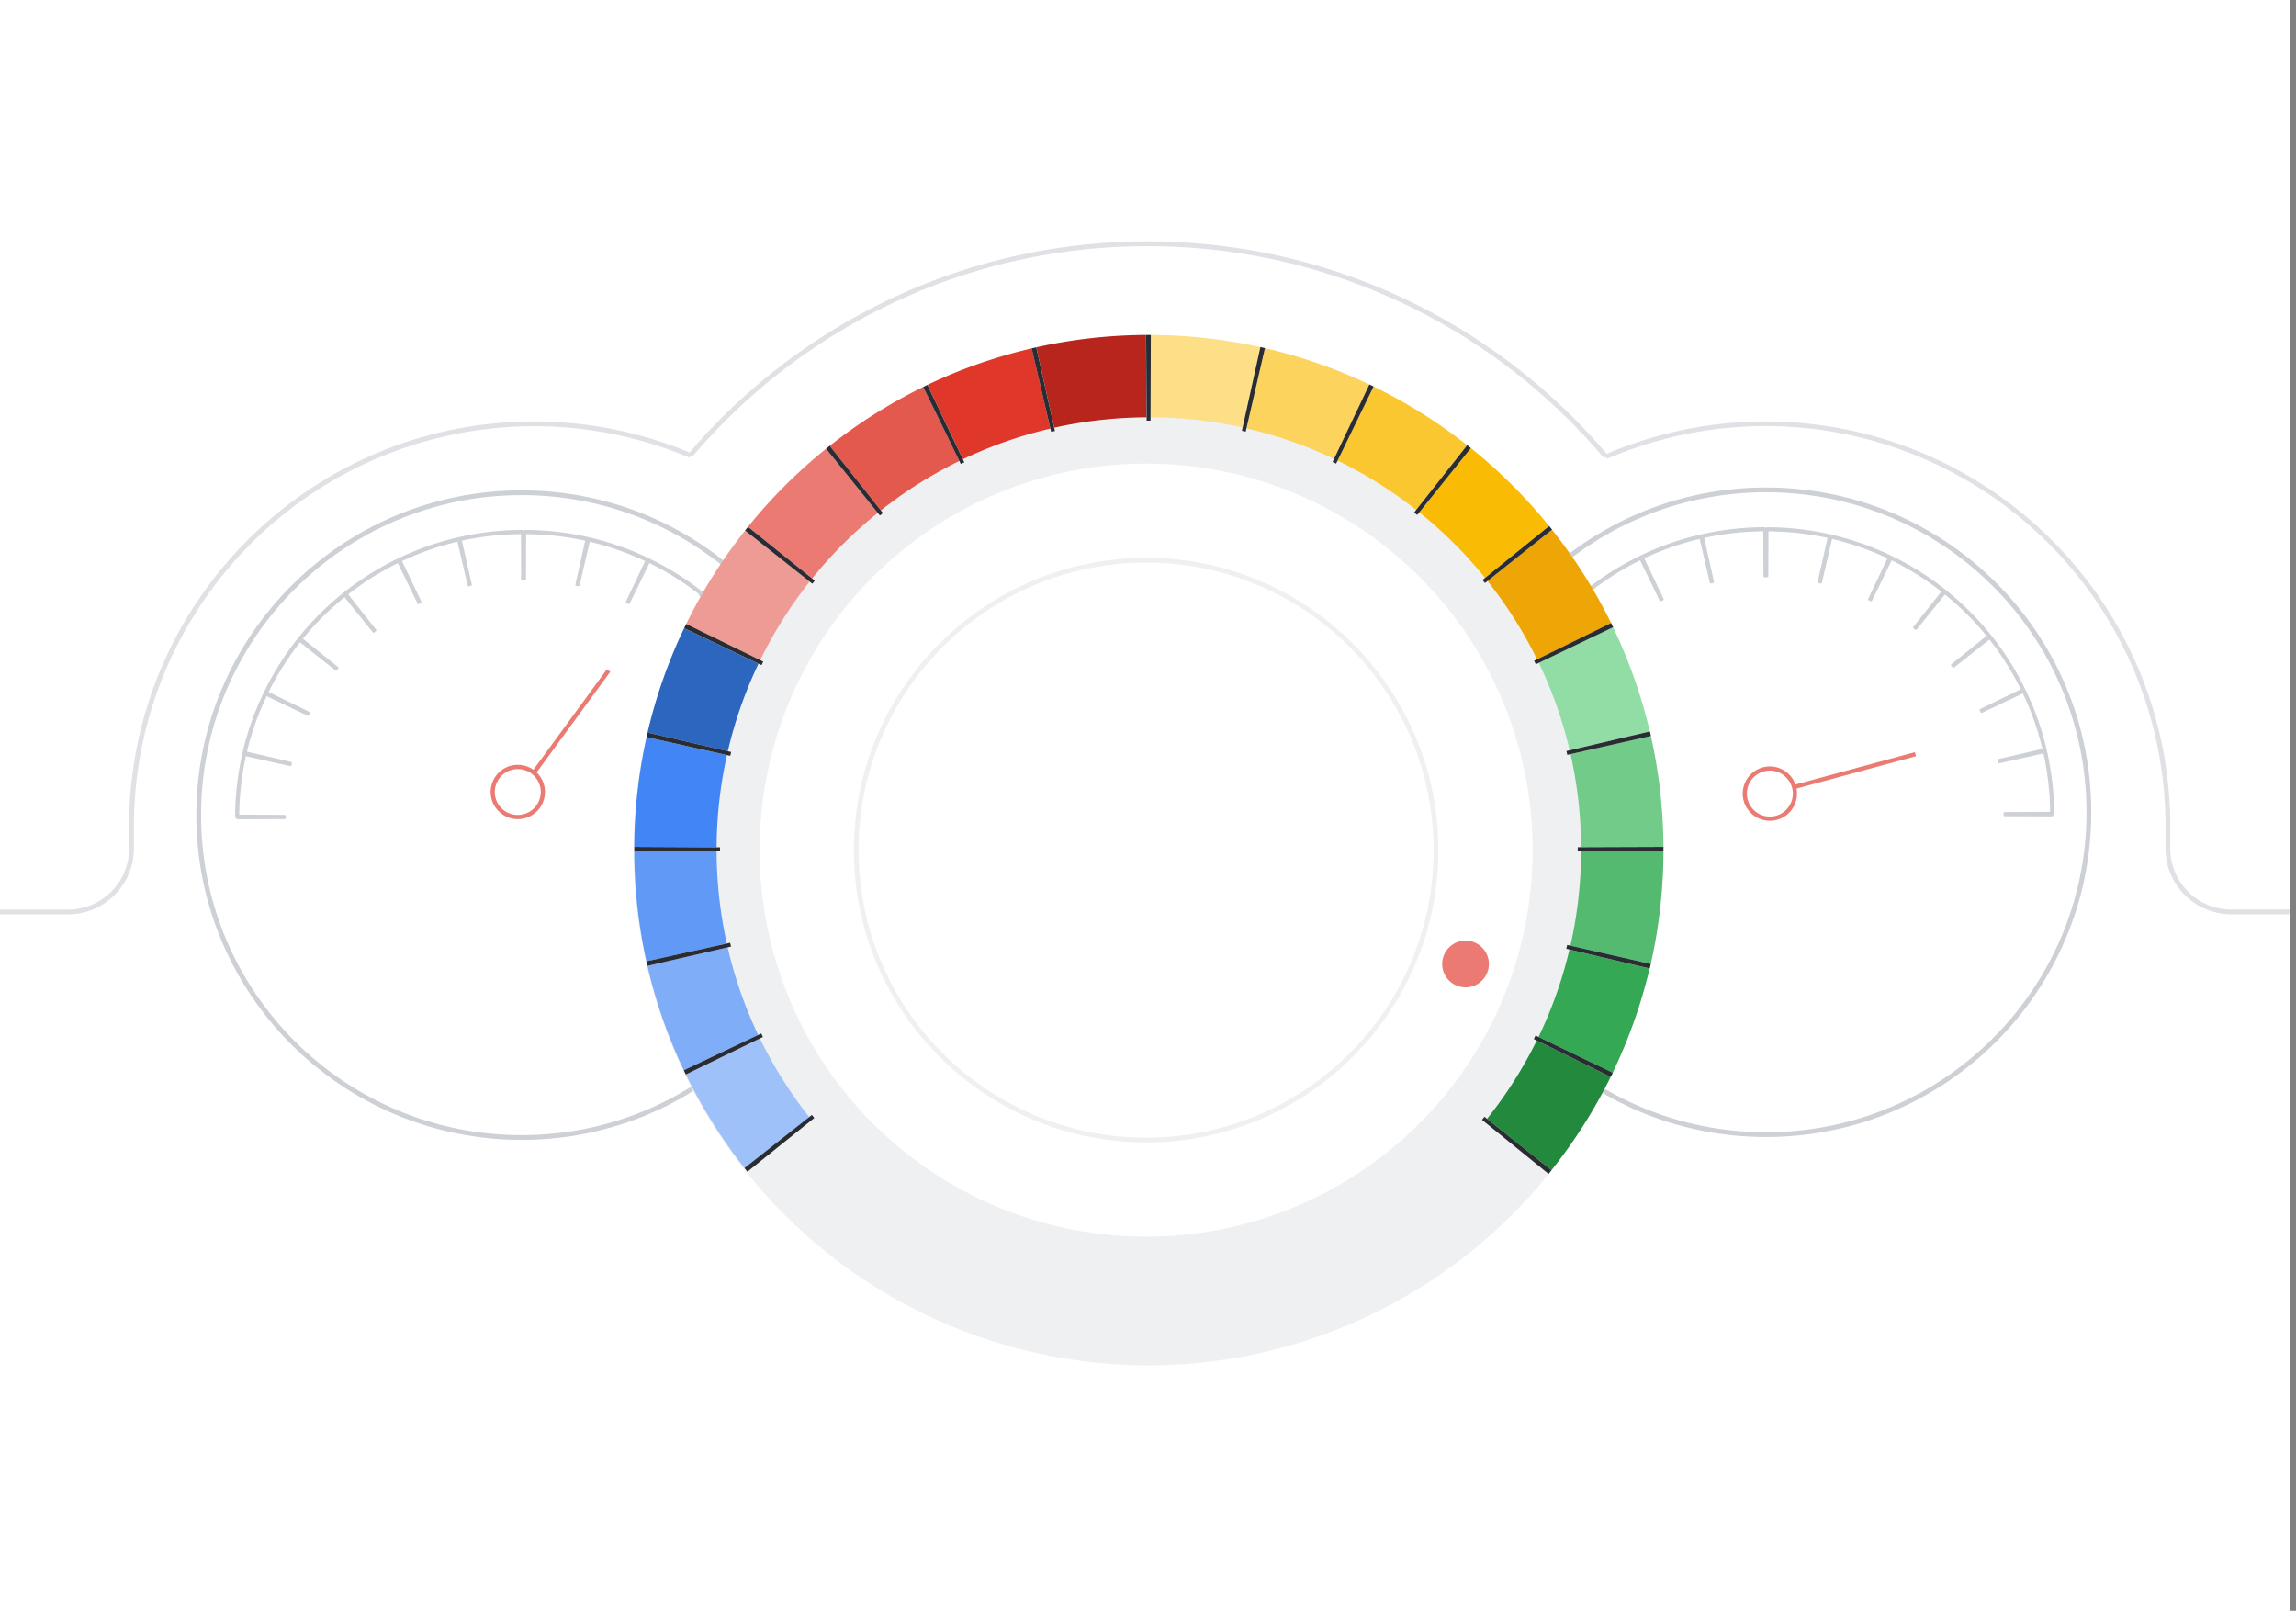 <svg xmlns="http://www.w3.org/2000/svg" xmlns:xlink="http://www.w3.org/1999/xlink" id="Layer_1" data-name="Layer 1" viewBox="0 0 1446.51 1014.73"><rect x="0" y="0" width="1446.51" height="1014.73" fill="#808080" stroke="none"/><defs><style>.cls-1,.cls-4{fill:none;}.cls-2,.cls-28{fill:#fff;}.cls-3{clip-path:url(#clip-path);}.cls-4{stroke:#cdd0d5;}.cls-28,.cls-4{stroke-miterlimit:10;stroke-width:3px;}.cls-5{fill:#dfe1e5;}.cls-6{fill:#ea7a72;}.cls-7{fill:#cdd0d5;}.cls-8{fill:#eff0f2;}.cls-9{fill:#ef9b95;}.cls-10{fill:#df382b;}.cls-11{fill:#b7251d;}.cls-12{fill:#e4594e;}.cls-13{fill:#73cb8a;}.cls-14{fill:#92dda6;}.cls-15{fill:#23893c;}.cls-16{fill:#53ba6f;}.cls-17{fill:#34a853;}.cls-18{fill:#2c66bf;}.cls-19{fill:#4285f4;}.cls-20{fill:#6199f6;}.cls-21{fill:#80adf7;}.cls-22{fill:#9fc1f9;}.cls-23{fill:#fbc730;}.cls-24{fill:#fcd35c;}.cls-25{fill:#fddf87;}.cls-26{fill:#eda606;}.cls-27{fill:#fabb05;}.cls-28{stroke:#eff0f2;}.cls-29{fill:#292d33;}</style><clipPath id="clip-path"><rect class="cls-1" y="-2.54" width="1442.39" height="1017.27"></rect></clipPath></defs><title>Artboard 1 copy</title><rect class="cls-2" width="1442.39" height="1017.27"></rect><g class="cls-3"><rect class="cls-2" y="-2.54" width="1442.39" height="1017.27"></rect></g><g class="cls-3"><rect class="cls-2" y="-1.41" width="1442.39" height="1017.27"></rect><ellipse class="cls-4" cx="328.61" cy="513.5" rx="203.42" ry="203.09"></ellipse><ellipse class="cls-4" cx="1112.61" cy="511.69" rx="203.42" ry="203.09"></ellipse><path class="cls-5" d="M1405.79,573a38.51,38.51,0,0,1-38.5-38.5V514h-.08C1363.76,376.18,1251,265.52,1112.3,265.52a254.22,254.22,0,0,0-100.06,20.39C942.64,204,838.87,152.07,723,152.07c-115.49,0-219,51.61-288.55,133a254.27,254.27,0,0,0-98.08-19.56C197.7,265.52,84.89,376.18,81.44,514h-.08v20.5A38.5,38.5,0,0,1,42.86,573h-66.8v3h66.8a41.5,41.5,0,0,0,41.5-41.5v-14A252.13,252.13,0,0,1,434.43,288.32l.66-1.56,1.07.91h0c69.06-81.14,171.93-132.6,286.82-132.6,115.38,0,218.62,51.89,287.69,133.62l1.14-1,.6,1.38a252,252,0,0,1,351.88,231.41h0v14a41.5,41.5,0,0,0,41.5,41.5h148.13v-3H1405.79Z"></path><polyline class="cls-6" points="328.35 499.92 384.49 423.18 382.36 421.62 326.22 498.36"></polyline><path class="cls-2" d="M341.61,495.38a15.79,15.79,0,1,0-11.85,18.92A15.8,15.8,0,0,0,341.61,495.38Z"></path><path class="cls-6" d="M341.61,495.38l1.28-.3c-.05-.22-.1-.44-.16-.66a17.11,17.11,0,0,0-20.35-12.17l-.66.16a17.11,17.11,0,0,0-12.17,20.34c.05.23.11.45.17.67a17.11,17.11,0,0,0,20.34,12.17l.66-.17a17.1,17.1,0,0,0,12.17-20.34l-1.28.3-1.29.29A14.48,14.48,0,0,1,330,512.88l-.56.14a14.48,14.48,0,0,1-17.21-10.3c-.05-.18-.1-.37-.14-.56A14.46,14.46,0,0,1,322.41,485l.57-.14a14.46,14.46,0,0,1,17.2,10.29c.05.18.1.37.14.56Z"></path><path class="cls-7" d="M330.35,333.84v.26h-.94v-.26A181.29,181.29,0,0,0,148.12,515.13h.66v.31a.65.65,0,0,0,.66.65l30-.11h0a.52.52,0,0,0,.21,0,.86.86,0,0,0,.2-.13h0a.6.6,0,0,0,.14-.21.58.58,0,0,0,.05-.26h0V514a.65.65,0,0,0-.65-.66l-28.66-.15a179.59,179.59,0,0,1,4.2-36.78l27.9,6.22h0l.06,0a.67.67,0,0,0,.72-.52l.3-1.32a.67.67,0,0,0-.08-.5.64.64,0,0,0-.41-.29l-27.84-6.48A177.58,177.58,0,0,1,168,438.57l25.72,12.27h0l.13.05a.65.65,0,0,0,.74-.36l.59-1.22a.65.65,0,0,0-.3-.88l-25.61-12.51A179.11,179.11,0,0,1,189,404.64l22.3,17.65a.68.68,0,0,0,.93-.11c.28-.36.56-.71.85-1.06a.66.66,0,0,0-.1-.93l-22.13-17.84a178.28,178.28,0,0,1,12.22-13.55,180.52,180.52,0,0,1,14-12.55l17.8,22.08a.66.66,0,0,0,.93.1l1.06-.84a.67.67,0,0,0,.1-.93l-17.6-22.25a178.73,178.73,0,0,1,31.3-19.66l12.43,25.45a.66.66,0,0,0,.74.35.84.84,0,0,0,.14-.06h0l1.22-.59a.65.65,0,0,0,.31-.88l-12.2-25.55a177,177,0,0,1,34.9-12.21l6.42,27.55a.66.66,0,0,0,.3.41.67.67,0,0,0,.5.08l1.32-.3a.64.64,0,0,0,.41-.29.64.64,0,0,0,.09-.5L291,340.62a178.94,178.94,0,0,1,37.22-4.13l.09,28.27a.65.65,0,0,0,.2.47.66.66,0,0,0,.46.19h1.74a.7.7,0,0,0,.47-.19.68.68,0,0,0,.19-.47l.09-28.27a178.94,178.94,0,0,1,37.22,4.13l-6.17,27.6a.73.73,0,0,0,.09.5.67.67,0,0,0,.41.29l1.33.3a.65.65,0,0,0,.49-.08.66.66,0,0,0,.3-.41l6.42-27.55a177,177,0,0,1,34.9,12.21L394.29,379a.69.69,0,0,0,0,.51.6.6,0,0,0,.33.37l1.22.59h0a.84.84,0,0,0,.14.06.66.66,0,0,0,.74-.35l12.44-25.45a179.1,179.1,0,0,1,31.3,19.66l-.37.46a4.61,4.61,0,0,1,1.85,2.39l.81-1a178.15,178.15,0,0,1,26.18,26.1l-22.13,17.84a.66.66,0,0,0-.1.93l.84,1.06a.68.68,0,0,0,.93.11l22.3-17.65a179.11,179.11,0,0,1,19.77,31.28l-25.61,12.51a.65.65,0,0,0-.3.88l.59,1.22a.65.65,0,0,0,.74.36l.14-.05h0l25.73-12.27a178.2,178.2,0,0,1,12.31,34.93L476.28,480a.65.65,0,0,0-.49.79l.3,1.32a.68.68,0,0,0,.72.52l.07,0h0l27.9-6.22a179.59,179.59,0,0,1,4.2,36.78l-28.66.15a.65.65,0,0,0-.65.66v1.36h0a.75.75,0,0,0,.05.26.6.6,0,0,0,.14.21h0a.64.64,0,0,0,.19.13.52.52,0,0,0,.21,0h.05l30,.11a.64.64,0,0,0,.47-.19.66.66,0,0,0,.19-.46v-.31h.66A181.28,181.28,0,0,0,330.35,333.84Z"></path><polyline class="cls-6" points="1114.67 498.67 1206.44 473.83 1207.13 476.37 1115.35 501.21"></polyline><path class="cls-2" d="M1128,490.92a15.79,15.79,0,1,1-22-3.94A15.79,15.79,0,0,1,1128,490.92Z"></path><path class="cls-6" d="M1128,490.92l1.08-.76.38.57a17.11,17.11,0,0,1-4.65,23.25c-.19.13-.37.26-.57.38a17.11,17.11,0,0,1-23.24-4.65l-.38-.57a17.1,17.1,0,0,1,4.65-23.24l.57-.38a17.11,17.11,0,0,1,23.24,4.64l-1.08.76-1.08.75a14.47,14.47,0,0,0-19.66-3.93l-.49.32a14.48,14.48,0,0,0-3.93,19.66l.32.48a14.48,14.48,0,0,0,19.66,3.94l.49-.33a14.47,14.47,0,0,0,3.93-19.66l-.32-.48Z"></path><path class="cls-7" d="M1113,332.12v.26H1112v-.27A181.28,181.28,0,0,0,930.75,513.41h.66v.31a.65.65,0,0,0,.66.65l30-.11h.05a.52.52,0,0,0,.21,0,.86.86,0,0,0,.2-.13h0a.6.6,0,0,0,.14-.21.58.58,0,0,0,.05-.26h0v-1.36a.65.65,0,0,0-.65-.66l-28.66-.15a179.59,179.59,0,0,1,4.2-36.78l27.9,6.22h0l.06,0a.67.67,0,0,0,.72-.52l.3-1.32a.67.67,0,0,0-.08-.5.64.64,0,0,0-.41-.29l-27.84-6.48a178.2,178.2,0,0,1,12.31-34.93l25.73,12.27h0l.13.05a.65.65,0,0,0,.74-.36l.59-1.22a.65.65,0,0,0-.3-.88L951.87,434.2a179.11,179.11,0,0,1,19.77-31.28l22.3,17.65a.68.68,0,0,0,.93-.11c.28-.36.56-.71.85-1.06a.66.66,0,0,0-.1-.93l-22.13-17.84a178.28,178.28,0,0,1,12.22-13.55,182.25,182.25,0,0,1,13.95-12.55l2.43,3a6.56,6.56,0,0,1,1.91-2.26l-2-2.59A179,179,0,0,1,1033.25,353l12.44,25.45a.66.66,0,0,0,.74.35.84.84,0,0,0,.14-.06h0l1.22-.59a.65.65,0,0,0,.31-.88l-12.2-25.55a177,177,0,0,1,34.9-12.21l6.42,27.55a.66.66,0,0,0,.3.41.67.67,0,0,0,.5.08l1.32-.3a.64.64,0,0,0,.41-.29.64.64,0,0,0,.09-.5l-6.17-27.6a178.94,178.94,0,0,1,37.22-4.13L1111,363a.65.65,0,0,0,.2.47.66.66,0,0,0,.46.19h1.74a.7.7,0,0,0,.47-.19.68.68,0,0,0,.19-.47l.09-28.27a178.94,178.94,0,0,1,37.22,4.13l-6.17,27.6a.73.73,0,0,0,.09.5.64.64,0,0,0,.41.29l1.33.3a.65.65,0,0,0,.49-.08.66.66,0,0,0,.3-.41l6.42-27.55a177,177,0,0,1,34.9,12.21l-12.2,25.55a.75.75,0,0,0,0,.51.65.65,0,0,0,.34.37l1.22.59h0a.84.84,0,0,0,.14.06.66.66,0,0,0,.74-.35L1191.77,353a179.1,179.1,0,0,1,31.3,19.66l-17.61,22.25a.66.66,0,0,0,.11.93l1.06.84a.64.64,0,0,0,.92-.1l17.81-22.08a178.15,178.15,0,0,1,26.18,26.1l-22.14,17.84a.67.67,0,0,0-.1.93c.29.35.57.7.85,1.06a.68.68,0,0,0,.93.11l22.3-17.65a179.11,179.11,0,0,1,19.77,31.28l-25.61,12.51a.65.65,0,0,0-.3.88l.59,1.22a.65.65,0,0,0,.74.36l.13-.05h0l25.73-12.27a178.2,178.2,0,0,1,12.31,34.93l-27.84,6.48a.65.65,0,0,0-.49.79l.3,1.32a.67.67,0,0,0,.72.52l.07,0h0l27.9-6.22a179.59,179.59,0,0,1,4.2,36.78l-28.66.15a.66.66,0,0,0-.65.66v1.36h0a.75.75,0,0,0,0,.26.6.6,0,0,0,.14.21h0a.64.64,0,0,0,.19.13.52.52,0,0,0,.21,0h0l30,.11a.64.64,0,0,0,.47-.19.66.66,0,0,0,.19-.46v-.31h.66A181.28,181.28,0,0,0,1113,332.12Z"></path><circle class="cls-8" cx="723.44" cy="535.9" r="324.22"></circle><path class="cls-9" d="M510.09,366.39,469.41,334.2a323.85,323.85,0,0,0-37.1,58.9l46.63,22.77A272.76,272.76,0,0,1,510.09,366.39Z"></path><path class="cls-10" d="M661.75,270,650,219.45a321.91,321.91,0,0,0-65.72,23l22.37,46.83A270.2,270.2,0,0,1,661.75,270Z"></path><path class="cls-11" d="M722.26,262.9,722,211a325.12,325.12,0,0,0-69.12,7.78l11.31,50.65A273.15,273.15,0,0,1,722.26,262.9Z"></path><path class="cls-6" d="M553,323.09l-32.57-40.4a327,327,0,0,0-49.2,49.2l40.41,32.57A273.75,273.75,0,0,1,553,323.09Z"></path><path class="cls-12" d="M604.4,290.39l-22.79-46.62a323.91,323.91,0,0,0-58.87,37.09l32.2,40.68A272.4,272.4,0,0,1,604.4,290.39Z"></path><path class="cls-13" d="M996.11,533.7l51.89-.19a325.34,325.34,0,0,0-7.93-69.85l-50.62,11.41A272.93,272.93,0,0,1,996.11,533.7Z"></path><path class="cls-14" d="M988.9,472.66l50.51-11.88a321.69,321.69,0,0,0-23.16-65.66l-46.78,22.45A270.11,270.11,0,0,1,988.9,472.66Z"></path><path class="cls-15" d="M936.86,704.84l40.57,32.35a324.84,324.84,0,0,0,37.31-58.76l-46.55-22.95A272.67,272.67,0,0,1,936.86,704.84Z"></path><path class="cls-16" d="M996.12,536.19a272.78,272.78,0,0,1-6.76,59.59L1040,607.26a325.1,325.1,0,0,0,8-70.81Z"></path><path class="cls-17" d="M969.29,653.26,1016,675.78a322.38,322.38,0,0,0,23.26-65.64l-50.5-11.95A270.15,270.15,0,0,1,969.29,653.26Z"></path><path class="cls-18" d="M458.53,473.25a270.38,270.38,0,0,1,19.33-55.15L431,395.76a321.39,321.39,0,0,0-23.61,68.32c.19-.86.39-1.72.59-2.58Z"></path><path class="cls-19" d="M458,475.67l-50.66-11.3a326,326,0,0,0-7.76,69.14l51.88.27A273.32,273.32,0,0,1,458,475.67Z"></path><path class="cls-20" d="M451.46,536.26l-51.88.19a325.38,325.38,0,0,0,7.66,69.15l50.67-11.22A272.68,272.68,0,0,1,451.46,536.26Z"></path><path class="cls-21" d="M458.44,596.8l-50.55,11.68c-.22-1-.44-1.91-.65-2.87a321.53,321.53,0,0,0,23.57,68.63L477.68,652A270.24,270.24,0,0,1,458.44,596.8Z"></path><path class="cls-22" d="M478.75,654.19l-46.67,22.7a325.23,325.23,0,0,0,37,58.94l40.74-32.12A272.25,272.25,0,0,1,478.75,654.19Z"></path><path class="cls-23" d="M892.23,321.21l32.11-40.75a324.45,324.45,0,0,0-59-37l-22.69,46.67A273,273,0,0,1,892.23,321.21Z"></path><path class="cls-24" d="M840.45,289.08l22.26-46.88a322.23,322.23,0,0,0-65.77-22.91l-11.66,50.56A270.51,270.51,0,0,1,840.45,289.08Z"></path><path class="cls-25" d="M782.86,269.33l11.2-50.68A324.71,324.71,0,0,0,724.92,211l-.18,51.88A272.67,272.67,0,0,1,782.86,269.33Z"></path><path class="cls-26" d="M968.38,415.36,1015,392.48a325.09,325.09,0,0,0-37.2-58.79L937.14,366A272.35,272.35,0,0,1,968.38,415.36Z"></path><path class="cls-27" d="M935.59,364l40.34-32.65a326.29,326.29,0,0,0-49.28-49.09l-32.49,40.46A273.61,273.61,0,0,1,935.59,364Z"></path><circle class="cls-2" cx="722.08" cy="535.55" r="243.51"></circle><circle class="cls-28" cx="722.08" cy="535.55" r="182.63"></circle><path class="cls-29" d="M986.87,473.13c.19.8.37,1.6.55,2.4l52.71-11.89c-.21-1-.43-1.91-.66-2.87l-52.6,12.36Z"></path><path class="cls-29" d="M966.52,416.27c.35.74.71,1.47,1.06,2.2l48.72-23.37c-.42-.89-.85-1.77-1.28-2.65l-48.5,23.82Z"></path><path class="cls-29" d="M934,365.35l1.54,1.92,42.3-33.62-1.84-2.3-42,34Z"></path><path class="cls-29" d="M890.92,322.86l1.93,1.53,33.83-42.13-2.31-1.84-33.45,42.44Z"></path><path class="cls-29" d="M839.55,291c.75.35,1.49.7,2.22,1.06l23.62-48.6-2.66-1.28L839.55,291Z"></path><path class="cls-29" d="M782.41,271.38c.8.17,1.6.35,2.39.54l12.14-52.66-2.87-.65-11.66,52.77Z"></path><path class="cls-29" d="M722.39,265h2.46l.18-54h-2.95Z"></path><path class="cls-29" d="M662.23,272.06l2.39-.55-11.78-52.74-2.87.66,12.26,52.63Z"></path><path class="cls-29" d="M605.33,292.3l2.2-1.06-23.28-48.76-2.65,1.27,23.73,48.55Z"></path><path class="cls-29" d="M554.35,324.75l1.91-1.53-33.53-42.37-2.3,1.83,33.92,42.07Z"></path><path class="cls-29" d="M511.78,367.72l1.53-1.93-42.07-33.9c-.62.76-1.23,1.53-1.84,2.3l42.38,33.53Z"></path><path class="cls-29" d="M479.79,419l1.07-2.21-48.55-23.72c-.44.89-.86,1.78-1.29,2.67L479.79,419Z"></path><path class="cls-29" d="M460.08,476.13c.18-.8.36-1.59.55-2.39L408,461.5c-.23.95-.44,1.91-.66,2.87l52.74,11.76Z"></path><path class="cls-29" d="M453.61,536.25v-2.46l-54-.28c0,.57,0,1.14,0,1.71v1.23l54-.2Z"></path><path class="cls-29" d="M994,533.71v2.46l54,.28c0-.57,0-1.14,0-1.71,0-.41,0-.82,0-1.23l-54,.2Z"></path><path class="cls-29" d="M460.54,596.31c-.19-.79-.37-1.59-.54-2.39L407.24,605.6c.21,1,.43,1.92.65,2.88l52.65-12.17Z"></path><path class="cls-29" d="M480.67,653.25l-1.06-2.2-48.8,23.19c.42.88.84,1.77,1.27,2.65Z"></path><path class="cls-29" d="M513,704.3l-1.52-1.92-42.44,33.45,1.83,2.3L513,704.3Z"></path><path class="cls-29" d="M935.22,703.54l-1.54,1.91,41.94,34.07c.62-.76,1.24-1.53,1.85-2.3l-42.25-33.68Z"></path><path class="cls-29" d="M967.4,652.35c-.35.74-.71,1.47-1.08,2.21l48.47,23.9c.43-.88.87-1.77,1.29-2.66L967.4,652.35Z"></path><path class="cls-29" d="M987.33,595.32c-.18.79-.37,1.59-.55,2.39l52.58,12.44c.23-1,.45-1.91.67-2.87l-52.7-12Z"></path></g><circle class="cls-2" cx="849.7" cy="581.37" r="17.5"></circle><circle class="cls-6" cx="923.31" cy="607.29" r="14.72"></circle></svg>